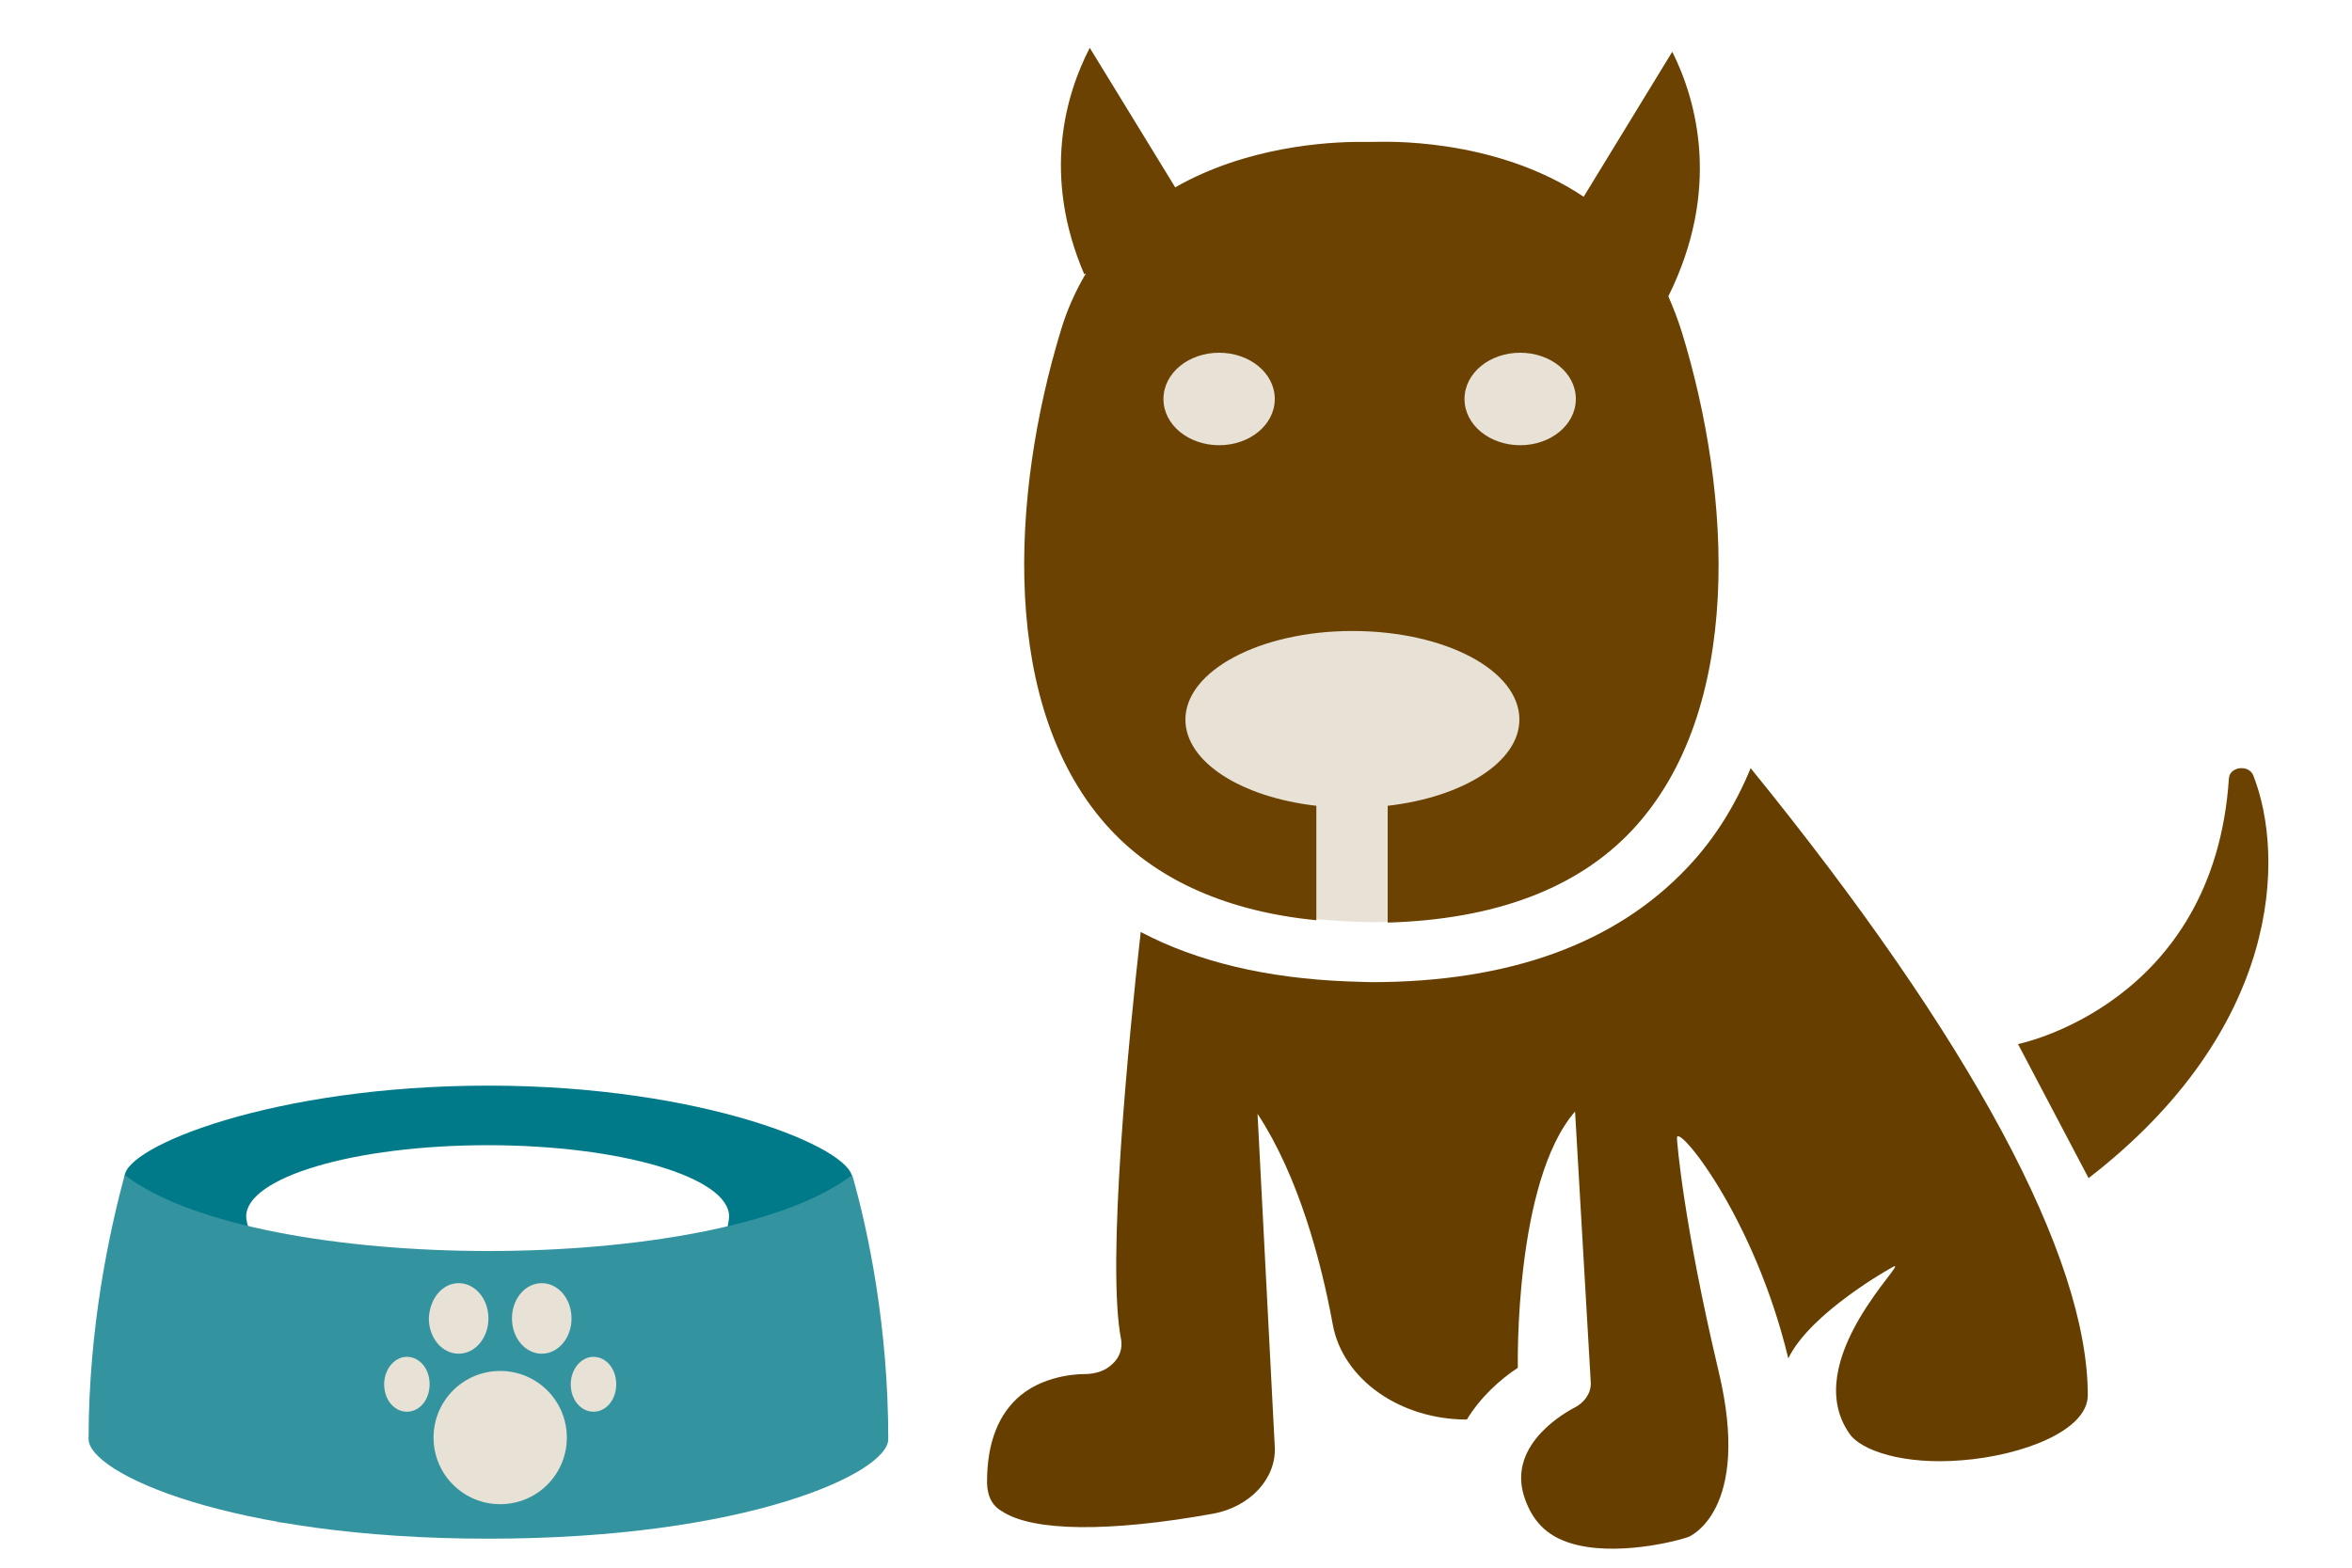 <?xml version="1.0" encoding="utf-8"?>
<!-- Generator: Adobe Illustrator 21.1.0, SVG Export Plug-In . SVG Version: 6.00 Build 0)  -->
<svg version="1.1" id="Layer_1" xmlns="http://www.w3.org/2000/svg" xmlns:xlink="http://www.w3.org/1999/xlink" x="0px" y="0px"
	 viewBox="0 0 300 200" style="enable-background:new 0 0 300 200;" xml:space="preserve">
<style type="text/css">
	.st0{fill:#007A88;}
	.st1{fill:#E7E1D6;}
	.st2{fill:#3394A0;}
	.st3{fill:#6B4201;}
	.st4{fill:#663F00;}
</style>
<path class="st0" d="M108.7,150.3c0-3.8-19-11.8-46.4-11.8c-27.4,0-46.4,7.8-46.4,11.6c0,2,7.2,4.5,15.9,6.8
	c-0.2-0.4-0.4-1.3-0.4-1.7c0-5,13.8-9.1,30.8-9.1c17,0,30.8,4.1,30.8,9.1c0,0.4-0.2,1.4-0.3,1.8
	C101.5,154.7,108.7,152.3,108.7,150.3z"/>
<polygon class="st1" points="87,194.3 35.3,194.3 35.3,159.3 60,161.2 87,159.3 "/>
<path class="st2" d="M62.3,159.6c-18.4,0-37.8-3.1-46.4-9.7c-1.9,7.1-4.6,19.3-4.6,33.7c0,4.3,18,12.7,51,12.7c33,0,51-8.4,51-12.7
	c0-14.5-2.6-26.7-4.6-33.7C100.1,156.5,80.7,159.6,62.3,159.6z M51.9,180.1c-1.6,0-2.9-1.5-2.9-3.5c0-1.9,1.3-3.5,2.9-3.5
	c1.6,0,2.9,1.5,2.9,3.5C54.8,178.6,53.5,180.1,51.9,180.1z M58.5,163.7c2.1,0,3.8,2,3.8,4.5c0,2.5-1.7,4.5-3.8,4.5
	c-2.1,0-3.8-2-3.8-4.5C54.8,165.7,56.4,163.7,58.5,163.7z M63.8,191.9c-4.7,0-8.5-3.8-8.5-8.5c0-4.7,3.8-8.5,8.5-8.5
	c4.7,0,8.5,3.8,8.5,8.5C72.3,188.1,68.5,191.9,63.8,191.9z M69.1,172.7c-2.1,0-3.8-2-3.8-4.5c0-2.5,1.7-4.5,3.8-4.5s3.8,2,3.8,4.5
	C72.9,170.7,71.2,172.7,69.1,172.7z M75.7,180.1c-1.6,0-2.9-1.5-2.9-3.5c0-1.9,1.3-3.5,2.9-3.5c1.6,0,2.9,1.5,2.9,3.5
	C78.6,178.6,77.3,180.1,75.7,180.1z"/>
<g>
	<path class="st1" d="M204.9,92.5c-0.1,20.5-12,24.5-27.8,25.1c-2.3,0.1-5,0-7.5-0.2c-17.8-0.9-35-20.2-35-45.1s15.6-46.5,34.8-45.2
		C219.3,30.7,205,67.6,204.9,92.5z"/>
	<path class="st3" d="M167.9,117.4v-14.6c-9.6-1.1-16.7-5.6-16.7-11c0-6.2,9.5-11.3,21.3-11.3c11.8,0,21.3,5,21.3,11.3
		c0,5.4-7.2,9.9-16.8,11v14.9c13.6-0.4,24.1-4.3,31.1-11.7c14.4-15.3,12.8-42.9,6.4-63.7c-0.5-1.6-1.1-3.1-1.7-4.5
		c6.7-13.5,3.7-24.8,0.5-31.2L202,25.1c-11.5-7.7-25.8-7-26.7-7c-0.2,0-0.9,0-1.8,0c-4.2,0-14.5,0.6-23.6,5.8L139,6.1
		c-3.1,6-6.1,16.3-0.7,28.9c0.1-0.1,0.1-0.1,0.2-0.1c-1.3,2.2-2.4,4.6-3.2,7.3c-6.3,20.7-8,48.3,6.4,63.7
		C147.8,112.4,156.7,116.3,167.9,117.4z M193.9,45c3.9,0,7.1,2.6,7.1,5.9c0,3.3-3.2,5.9-7.1,5.9c-3.9,0-7.1-2.6-7.1-5.9
		C186.8,47.6,190,45,193.9,45z M162.6,50.9c0,3.3-3.2,5.9-7.1,5.9c-3.9,0-7.1-2.6-7.1-5.9c0-3.3,3.2-5.9,7.1-5.9
		C159.4,45,162.6,47.6,162.6,50.9z"/>
	<path class="st4" d="M215.3,110.6c-9.2,9.8-22.8,14.7-40.4,14.7c-0.7,0-2.8-0.1-3.1-0.1c-10.2-0.4-19.1-2.5-26.3-6.3
		c-1.5,13.3-4.4,42.4-2.5,52c0.2,1.1-0.2,2.3-1.1,3.1c-0.9,0.9-2.2,1.3-3.6,1.3c0,0-4.7-0.1-8.1,2.7c-2.8,2.3-4.3,6-4.3,11
		c0,2.3,1,3.3,1.9,3.8c3.9,2.6,13.7,2.7,27,0.3c4.7-0.9,8-4.5,7.8-8.5l-2.2-42.5c5.2,7.9,8.1,18.7,9.6,26.9
		c1.3,7,8.6,12.1,17.1,12.1c1.7-2.8,4.2-5.1,6.5-6.6c0,0-0.5-23.7,7.3-32.7l2,34.5c0.1,1.4-0.8,2.7-2.3,3.4
		c-0.3,0.2-8.4,4.3-6.2,11.2c0.9,2.8,2.5,4.6,4.9,5.6c5.2,2.2,13.3,0.5,16-0.4c0.1,0,8.2-3.3,3.9-21.2c-4.5-19-5.3-29.3-5.3-29.7
		c-0.1-2.1,9.8,9.8,14.2,28.1c2.8-5.8,13-11.5,13.4-11.7c2.2-1.1-12.1,12-5.6,21.3c1.5,2.2,7,4,14.3,3.4c7.8-0.6,16.1-3.8,16.1-8.3
		c0-17.7-14.9-45.4-43-80C221.4,102.6,218.8,106.9,215.3,110.6z"/>
	<path class="st3" d="M287.4,98.9c-0.6-1.4-3-1.1-3.1,0.4c-1.9,28.9-26.9,33.9-26.9,33.9l9,17.1C291,131.3,291.5,109.3,287.4,98.9z"
		/>
</g>
</svg>
